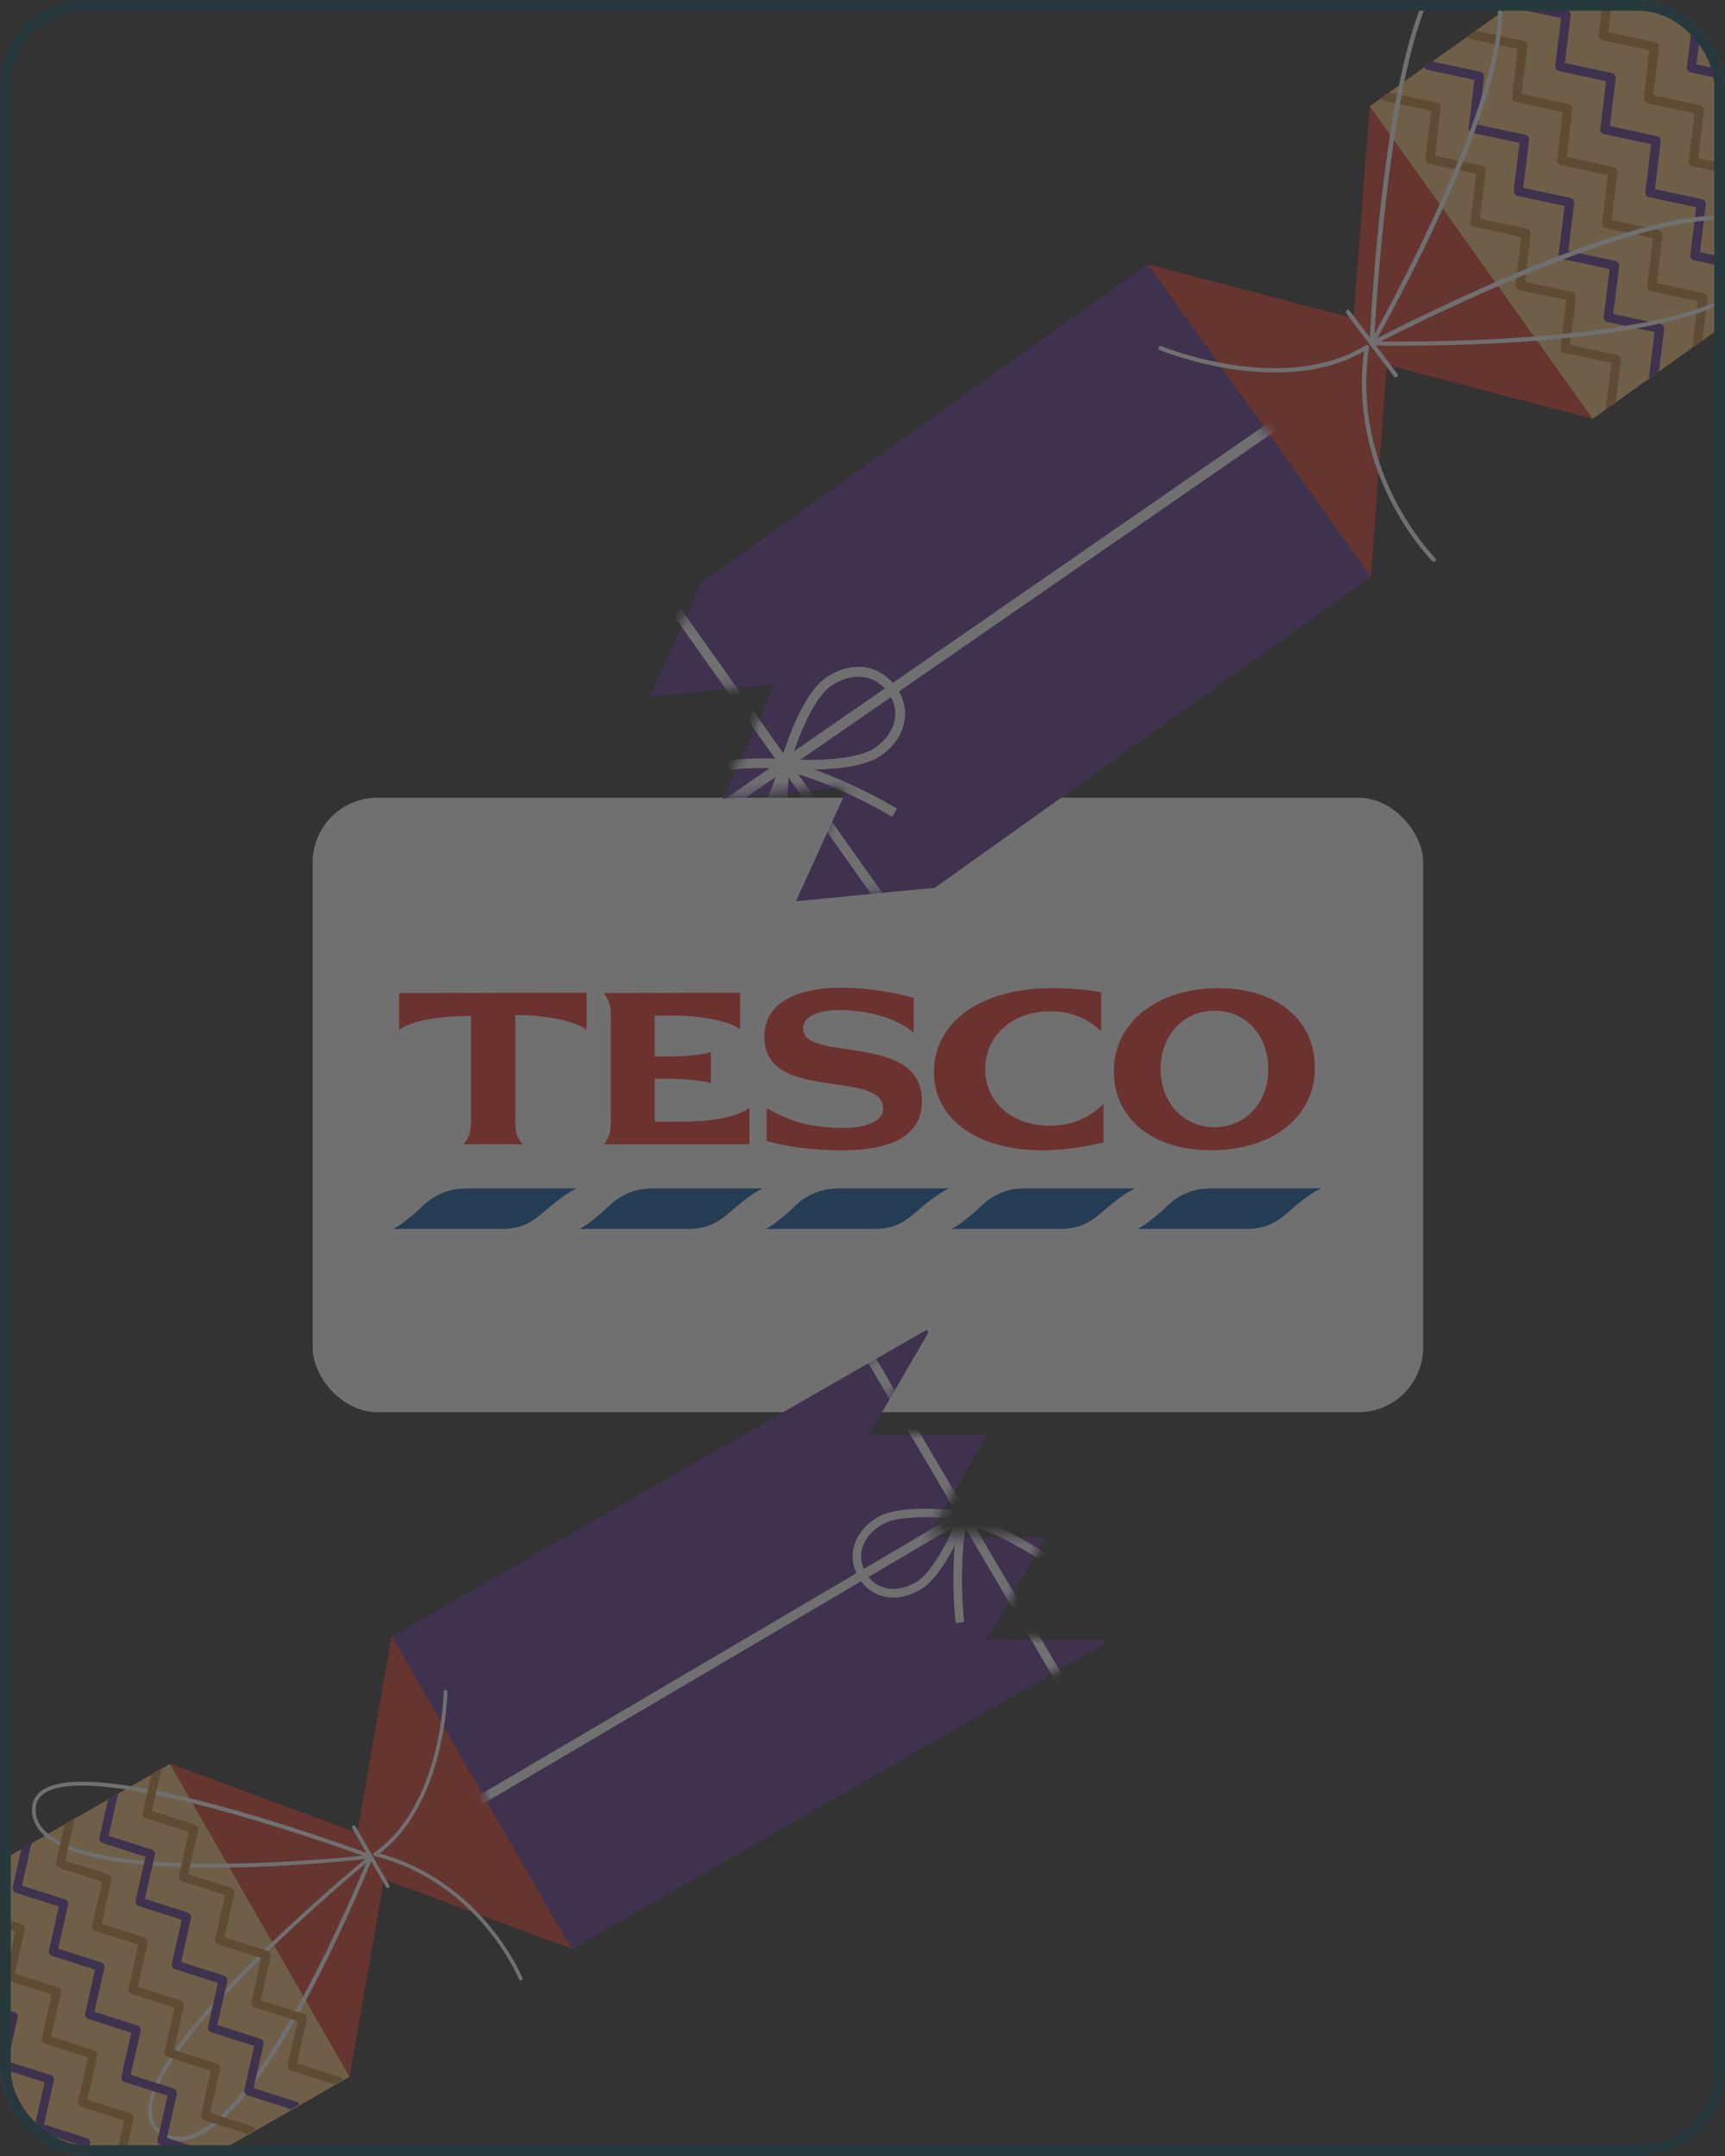 <svg width="160" height="200" viewBox="0 0 160 200" fill="none" xmlns="http://www.w3.org/2000/svg">
<rect x="0" y="0" width="160" height="200" fill="#333333" stroke="none"/>
<g opacity="0.3">
<g clip-path="url(#clip0_18468_66655)">
<g clip-path="url(#clip1_18468_66655)">
<rect x="29" y="74" width="103" height="57" rx="6" fill="white"/>
<path d="M42.962 110.215C41.238 110.215 39.84 111.168 39.165 111.849C39.165 111.849 37.533 113.438 36.415 113.983C36.367 114.006 36.367 114.052 36.438 114.052H46.482C48.463 114.052 49.396 113.394 50.583 112.372C50.583 112.372 52.308 110.828 53.473 110.307C53.589 110.261 53.566 110.193 53.473 110.193H42.964V110.215H42.962ZM60.23 110.215C58.505 110.215 57.107 111.168 56.432 111.849C56.432 111.849 54.8 113.438 53.682 113.983C53.635 114.006 53.635 114.052 53.705 114.052H63.771C65.752 114.052 66.685 113.394 67.872 112.372C67.872 112.372 69.573 110.828 70.738 110.307C70.855 110.261 70.855 110.193 70.762 110.193H60.23V110.215ZM77.497 110.215C75.772 110.215 74.374 111.168 73.699 111.849C73.699 111.849 72.067 113.438 70.949 113.983C70.902 114.006 70.902 114.052 70.972 114.052H81.038C83.019 114.052 83.928 113.394 85.116 112.372C85.116 112.372 86.84 110.828 88.005 110.307C88.122 110.261 88.122 110.193 88.029 110.193H77.497V110.215ZM94.74 110.215C93.016 110.215 91.641 111.168 90.965 111.849C90.965 111.849 89.311 113.438 88.191 113.983C88.144 114.006 88.144 114.052 88.214 114.052H98.28C100.261 114.052 101.194 113.394 102.381 112.372C102.381 112.372 104.106 110.828 105.271 110.307C105.387 110.261 105.364 110.193 105.271 110.193H94.74V110.215ZM112.007 110.215C110.283 110.215 108.885 111.168 108.21 111.849C108.21 111.849 106.578 113.438 105.46 113.983C105.412 114.006 105.412 114.052 105.483 114.052H115.549C117.529 114.052 118.462 113.394 119.65 112.372C119.65 112.372 121.351 110.828 122.516 110.307C122.632 110.261 122.632 110.193 122.54 110.193H112.007V110.215Z" fill="#0054A4" stroke="white" stroke-width="0.098" stroke-miterlimit="11.474"/>
<path d="M78.127 91.603C74.445 91.603 70.88 92.669 70.88 96.211C70.88 102.362 81.903 99.116 81.903 102.884C81.903 104.109 79.945 104.61 78.361 104.61C75.518 104.61 73.561 104.201 71.091 102.748V105.835C72.931 106.425 75.447 106.721 78.174 106.721C81.972 106.721 85.537 105.768 85.537 102.113C85.537 95.689 74.514 98.572 74.514 95.417C74.514 94.146 76.286 93.714 77.824 93.714C80.434 93.714 83.23 94.464 84.767 95.849V92.558C82.787 91.966 80.153 91.603 78.127 91.603ZM97.607 91.647C90.988 91.647 86.608 94.758 86.608 99.479C86.608 103.814 90.64 106.719 96.652 106.719C98.609 106.719 100.333 106.47 102.385 105.992V102.338C100.94 103.812 99.239 104.403 97.398 104.403C93.833 104.403 91.409 102.247 91.409 99.137C91.409 96.073 93.925 93.826 97.445 93.826C99.356 93.826 100.894 94.507 102.152 95.688V92.033C100.845 91.784 99.239 91.647 97.607 91.647ZM113.033 91.647C107.324 91.647 103.292 94.848 103.292 99.365C103.292 103.791 106.905 106.719 112.311 106.719C118.043 106.719 121.981 103.609 121.981 99.07C122.004 94.621 118.415 91.647 113.033 91.647ZM36.998 92.102V95.575C38.232 94.644 40.842 94.28 43.662 94.257V103.699C43.662 105.084 43.545 105.469 42.939 106.173H48.532C47.902 105.446 47.809 105.061 47.809 103.699V94.167C50.257 94.19 53.192 94.621 54.428 95.552V92.079L36.998 92.102ZM55.942 92.102C56.525 92.829 56.641 93.237 56.641 94.599V103.701C56.641 105.085 56.525 105.494 55.989 106.175H69.528V102.748C67.663 104.042 64.145 104.042 62.7 104.019H60.743V100.092H62.188C63.167 100.092 64.939 100.205 65.964 100.501V97.573C64.962 97.891 63.169 97.981 62.188 97.981H60.743V94.236H62.7C64.448 94.236 67.524 94.599 68.665 95.53V92.081L55.942 92.102ZM112.661 93.782C115.643 93.782 117.624 96.188 117.624 99.16C117.624 102.133 115.643 104.539 112.661 104.539C109.631 104.539 107.674 102.133 107.674 99.16C107.674 96.188 109.631 93.782 112.661 93.782Z" fill="#F02E25" stroke="white" stroke-width="0.037" stroke-miterlimit="3.864"/>
<path d="M36.364 151.815L53.012 180.845L102.608 152.386L102.459 152.122L91.504 152.095L97.013 142.62L86.058 142.593L91.555 133.122L80.6 133.094L86.109 123.62L85.96 123.356L36.364 151.815Z" fill="#582E90"/>
<path d="M15.778 163.625L-33.825 192.078L-17.178 221.099L32.425 192.647L15.778 163.625Z" fill="#FEC779"/>
<path d="M15.749 163.598L33.139 170.021L36.322 151.758L53.005 180.765L35.615 174.341L32.433 192.605L15.749 163.598Z" fill="#DD3826"/>
<path d="M36.048 175.123C35.964 175.171 35.861 175.143 35.812 175.059L32.673 169.592C32.624 169.508 32.653 169.405 32.736 169.356C32.82 169.307 32.923 169.336 32.972 169.419L36.111 174.887C36.16 174.971 36.131 175.074 36.048 175.123Z" fill="white"/>
<path d="M34.483 172.381C34.483 172.381 34.444 172.391 34.418 172.397C33.432 172.512 10.095 175.194 4.278 170.41C3.478 169.75 3.032 168.972 2.973 168.096C2.911 167.261 3.197 166.612 3.817 166.138C8.673 162.483 33.422 171.664 34.468 172.055C34.542 172.077 34.591 172.161 34.582 172.232C34.569 172.29 34.541 172.338 34.492 172.364L34.483 172.381ZM4.272 166.255C4.176 166.307 4.096 166.369 4.015 166.43C3.485 166.826 3.253 167.366 3.311 168.078C3.373 168.858 3.77 169.552 4.499 170.148C9.64 174.377 29.548 172.557 33.64 172.143C29.577 170.684 9.085 163.503 4.272 166.255Z" fill="white"/>
<path d="M18.874 197.907C18.549 198.086 18.231 198.236 17.919 198.356C16.886 198.716 15.938 198.657 15.091 198.187C14.273 197.724 13.821 197.03 13.742 196.131C13.163 189.46 33.428 172.815 34.291 172.114C34.346 172.059 34.443 172.062 34.511 172.113C34.578 172.164 34.598 172.241 34.563 172.319C34.194 173.236 25.917 193.899 18.881 197.932L18.874 197.907ZM33.976 172.812C30.708 175.54 13.58 190.177 14.087 196.084C14.152 196.877 14.536 197.465 15.27 197.867C16.036 198.289 16.887 198.346 17.817 198.012C18.107 197.911 18.412 197.764 18.711 197.592C24.957 194.007 32.488 176.388 33.972 172.799L33.976 172.812Z" fill="white"/>
<path d="M48.391 183.7C48.391 183.7 48.378 183.703 48.365 183.706C48.275 183.729 48.171 183.701 48.136 183.614C48.112 183.524 44.498 174.693 34.772 172.17C34.714 172.157 34.659 172.102 34.642 172.038C34.626 171.974 34.664 171.909 34.709 171.87C40.996 167.424 41.155 157.039 41.155 156.93C41.157 156.833 41.234 156.759 41.331 156.761C41.428 156.764 41.502 156.841 41.5 156.938C41.5 157.047 41.343 167.281 35.206 171.935C44.849 174.617 48.425 183.403 48.461 183.49C48.483 183.58 48.465 183.667 48.391 183.7Z" fill="white"/>
<path d="M-14.905 184.31C-14.945 184.526 -14.822 184.742 -14.612 184.811L-10.624 186.084L-11.544 190.16C-11.585 190.377 -11.462 190.592 -11.252 190.662L-7.264 191.934L-8.184 196.011C-8.225 196.227 -8.101 196.442 -7.892 196.512L-3.904 197.785L-4.824 201.861C-4.865 202.077 -4.741 202.293 -4.531 202.362L-0.543 203.635L-1.464 207.711C-1.505 207.928 -1.381 208.143 -1.171 208.213L2.817 209.485L2.795 209.559L3.643 209.068C3.643 209.068 3.633 209.03 3.63 209.017C3.578 208.92 3.491 208.847 3.387 208.818L-0.601 207.546L0.32 203.469C0.361 203.253 0.237 203.038 0.027 202.968L-3.961 201.695L-3.04 197.619C-3 197.403 -3.123 197.187 -3.333 197.117L-7.321 195.845L-6.401 191.769C-6.36 191.552 -6.483 191.337 -6.693 191.267L-10.681 189.995L-9.761 185.918C-9.72 185.702 -9.844 185.487 -10.053 185.417L-14.041 184.144L-13.149 180.171L-14.095 180.714L-14.895 184.294L-14.905 184.31Z" fill="#582E90"/>
<path d="M-10.883 182.007C-10.924 182.223 -10.8 182.438 -10.591 182.508L-6.602 183.781L-7.523 187.857C-7.564 188.073 -7.44 188.289 -7.23 188.359L-3.242 189.631L-4.163 193.708C-4.204 193.924 -4.08 194.139 -3.87 194.209L0.118 195.481L-0.803 199.558C-0.843 199.774 -0.72 199.99 -0.51 200.059L3.478 201.332L2.558 205.408C2.517 205.624 2.64 205.84 2.85 205.91L6.838 207.182L6.816 207.256L7.665 206.765C7.665 206.765 7.655 206.727 7.652 206.714C7.599 206.617 7.512 206.544 7.409 206.515L3.421 205.243L4.341 201.166C4.382 200.95 4.258 200.735 4.049 200.665L0.061 199.392L0.981 195.316C1.022 195.1 0.898 194.884 0.688 194.814L-3.3 193.542L-2.379 189.465C-2.338 189.249 -2.462 189.034 -2.672 188.964L-6.66 187.692L-5.739 183.615C-5.698 183.399 -5.822 183.184 -6.032 183.114L-10.02 181.841L-9.128 177.868L-10.073 178.411L-10.874 181.991L-10.883 182.007Z" fill="#C18337"/>
<path d="M-6.865 179.691C-6.906 179.907 -6.782 180.123 -6.573 180.192L-2.585 181.465L-3.505 185.541C-3.546 185.758 -3.422 185.973 -3.212 186.043L0.776 187.315L-0.145 191.392C-0.186 191.608 -0.062 191.823 0.148 191.893L4.136 193.166L3.215 197.242C3.175 197.458 3.298 197.674 3.508 197.743L7.496 199.016L6.575 203.092C6.535 203.309 6.658 203.524 6.868 203.594L10.856 204.866L10.834 204.94L11.683 204.449C11.683 204.449 11.673 204.411 11.669 204.398C11.617 204.301 11.53 204.228 11.427 204.199L7.439 202.927L8.359 198.85C8.4 198.634 8.276 198.419 8.066 198.349L4.078 197.076L4.999 193C5.04 192.784 4.916 192.568 4.706 192.498L0.718 191.226L1.639 187.15C1.68 186.933 1.556 186.718 1.346 186.648L-2.642 185.376L-1.721 181.299C-1.681 181.083 -1.804 180.868 -2.014 180.798L-6.002 179.525L-5.11 175.552L-6.055 176.095L-6.856 179.675L-6.865 179.691Z" fill="#582E90"/>
<path d="M-2.844 177.388C-2.885 177.604 -2.761 177.819 -2.551 177.889L1.437 179.162L0.516 183.238C0.476 183.454 0.599 183.67 0.809 183.74L4.797 185.012L3.877 189.089C3.836 189.305 3.959 189.52 4.169 189.59L8.157 190.862L7.237 194.939C7.196 195.155 7.32 195.371 7.53 195.44L11.518 196.713L10.597 200.789C10.556 201.005 10.68 201.221 10.89 201.291L14.878 202.563L14.855 202.637L15.704 202.146C15.704 202.146 15.694 202.108 15.691 202.095C15.639 201.998 15.552 201.925 15.448 201.896L11.46 200.624L12.381 196.547C12.421 196.331 12.298 196.116 12.088 196.046L8.1 194.773L9.021 190.697C9.061 190.481 8.938 190.265 8.728 190.195L4.74 188.923L5.66 184.846C5.701 184.63 5.578 184.415 5.368 184.345L1.38 183.073L2.3 178.996C2.341 178.78 2.217 178.565 2.007 178.495L-1.981 177.222L-1.089 173.249L-2.034 173.792L-2.834 177.372L-2.844 177.388Z" fill="#C18337"/>
<path d="M1.177 175.085C1.137 175.301 1.26 175.516 1.47 175.586L5.458 176.859L4.538 180.935C4.497 181.151 4.62 181.367 4.83 181.437L8.818 182.709L7.898 186.785C7.857 187.002 7.981 187.217 8.19 187.287L12.178 188.559L11.258 192.636C11.217 192.852 11.341 193.067 11.551 193.137L15.539 194.41L14.618 198.486C14.577 198.702 14.701 198.918 14.911 198.988L18.899 200.26L18.877 200.334L19.725 199.843C19.725 199.843 19.715 199.805 19.712 199.792C19.66 199.695 19.573 199.621 19.469 199.593L15.481 198.321L16.402 194.244C16.443 194.028 16.319 193.812 16.109 193.743L12.121 192.47L13.042 188.394C13.082 188.178 12.959 187.962 12.749 187.892L8.761 186.62L9.681 182.543C9.722 182.327 9.599 182.112 9.389 182.042L5.401 180.77L6.321 176.693C6.362 176.477 6.238 176.261 6.029 176.192L2.041 174.919L2.933 170.946L1.988 171.489L1.187 175.069L1.177 175.085Z" fill="#582E90"/>
<path d="M5.196 172.769C5.155 172.985 5.278 173.2 5.488 173.27L9.476 174.543L8.556 178.619C8.515 178.835 8.639 179.051 8.848 179.121L12.836 180.393L11.916 184.47C11.875 184.686 11.999 184.901 12.209 184.971L16.197 186.243L15.276 190.32C15.235 190.536 15.359 190.751 15.569 190.821L19.557 192.094L18.636 196.17C18.596 196.386 18.719 196.602 18.929 196.672L22.917 197.944L22.895 198.018L23.743 197.527C23.743 197.527 23.734 197.489 23.73 197.476C23.678 197.379 23.591 197.306 23.488 197.277L19.5 196.005L20.42 191.928C20.461 191.712 20.337 191.497 20.127 191.427L16.139 190.154L17.06 186.078C17.101 185.862 16.977 185.646 16.767 185.576L12.779 184.304L13.7 180.227C13.74 180.011 13.617 179.796 13.407 179.726L9.419 178.454L10.339 174.377C10.38 174.161 10.257 173.946 10.047 173.876L6.059 172.603L6.951 168.63L6.006 169.173L5.205 172.753L5.196 172.769Z" fill="#C18337"/>
<path d="M9.217 170.466C9.176 170.682 9.3 170.897 9.51 170.967L13.498 172.24L12.577 176.316C12.536 176.532 12.66 176.748 12.87 176.818L16.858 178.09L15.937 182.166C15.897 182.383 16.02 182.598 16.23 182.668L20.218 183.94L19.298 188.017C19.257 188.233 19.38 188.448 19.59 188.518L23.578 189.791L22.658 193.867C22.617 194.083 22.741 194.299 22.951 194.369L26.939 195.641L26.916 195.715L27.765 195.224C27.765 195.224 27.755 195.185 27.752 195.173C27.7 195.076 27.612 195.002 27.509 194.974L23.521 193.701L24.442 189.625C24.482 189.409 24.359 189.193 24.149 189.124L20.161 187.851L21.081 183.775C21.122 183.558 20.998 183.343 20.789 183.273L16.801 182.001L17.721 177.924C17.762 177.708 17.638 177.493 17.428 177.423L13.44 176.15L14.361 172.074C14.402 171.858 14.278 171.642 14.068 171.573L10.08 170.3L10.972 166.327L10.027 166.87L9.227 170.45L9.217 170.466Z" fill="#582E90"/>
<path d="M13.238 168.163C13.197 168.379 13.321 168.594 13.531 168.664L17.519 169.937L16.598 174.013C16.558 174.229 16.681 174.445 16.891 174.514L20.879 175.787L19.959 179.863C19.918 180.08 20.041 180.295 20.251 180.365L24.239 181.637L23.319 185.714C23.278 185.93 23.402 186.145 23.611 186.215L27.6 187.488L26.679 191.564C26.638 191.78 26.762 191.996 26.972 192.065L30.96 193.338L30.938 193.412L31.786 192.921C31.786 192.921 31.776 192.882 31.773 192.87C31.721 192.773 31.634 192.699 31.53 192.671L27.542 191.398L28.463 187.322C28.503 187.106 28.38 186.89 28.17 186.821L24.182 185.548L25.102 181.472C25.143 181.255 25.02 181.04 24.81 180.97L20.822 179.698L21.742 175.621C21.783 175.405 21.66 175.19 21.45 175.12L17.462 173.847L18.382 169.771C18.423 169.555 18.299 169.339 18.089 169.269L14.101 167.997L14.993 164.024L14.048 164.567L13.248 168.147L13.238 168.163Z" fill="#C18337"/>
<mask id="mask0_18468_66655" style="mask-type:luminance" maskUnits="userSpaceOnUse" x="36" y="123" width="67" height="58">
<path d="M36.37 151.732L53.053 180.739L102.624 152.231L102.461 151.971L91.509 151.956L97.006 142.485L86.051 142.457L91.548 132.986L80.596 132.971L86.09 123.488L85.94 123.224L36.37 151.732Z" fill="white"/>
</mask>
<g mask="url(#mask0_18468_66655)">
<path d="M43.211 167.26L43.65 168.004L132.797 115.537L132.358 114.792L43.211 167.26Z" fill="white"/>
<path d="M98.278 156.591L98.999 156.166L80.438 124.629L79.716 125.054L98.278 156.591Z" fill="white"/>
<path d="M89.429 150.471L88.643 150.562C88.315 147.668 88.329 143.316 88.966 140.601L89.74 140.788C89.122 143.415 89.121 147.655 89.432 150.484L89.429 150.471Z" fill="white"/>
<path d="M97.763 145.557C95.45 143.912 91.741 141.854 89.139 141.12L89.355 140.351C92.031 141.108 95.849 143.22 98.215 144.907L97.75 145.56L97.763 145.557Z" fill="white"/>
<path d="M85.38 147.458C83.163 148.765 80.794 148.3 79.63 146.32C78.465 144.34 79.208 142.038 81.426 140.73C83.644 139.423 89.183 140.162 89.412 140.199L89.909 140.265L89.74 140.733C89.657 140.946 87.685 146.114 85.393 147.454L85.38 147.458ZM81.823 141.425C79.974 142.514 79.365 144.316 80.308 145.914C81.251 147.511 83.123 147.856 84.971 146.767C86.639 145.778 88.239 142.214 88.787 140.922C87.39 140.771 83.491 140.436 81.823 141.425Z" fill="white"/>
<path d="M97.283 140.453C94.991 141.793 89.525 141.021 89.296 140.983L88.8 140.918L88.968 140.45C89.051 140.237 91.023 135.068 93.315 133.728C95.607 132.389 97.902 132.886 99.066 134.866C100.23 136.846 99.487 139.149 97.27 140.456L97.283 140.453ZM89.909 140.265C91.305 140.415 95.205 140.75 96.873 139.762C98.721 138.672 99.331 136.87 98.388 135.273C97.445 133.675 95.573 133.33 93.725 134.42C92.057 135.408 90.456 138.972 89.909 140.265Z" fill="white"/>
</g>
<path d="M176.6 -25.483L127.034 9.861L147.713 38.861L197.279 3.518L176.6 -25.483Z" fill="#FEC779"/>
<path d="M106.457 24.512L125.55 29.524L127.04 9.847L147.721 38.85L128.628 33.838L127.149 53.524L106.457 24.512Z" fill="#DD3826"/>
<path d="M65.124 53.998L60.281 64.613L71.885 63.494L67.051 74.098L78.665 72.988L73.822 83.603L86.71 82.354L127.149 53.524L106.457 24.512L65.124 53.998Z" fill="#582E90"/>
<path d="M186.509 7.622C186.537 7.389 186.375 7.163 186.151 7.123L181.792 6.196L182.332 1.773C182.36 1.54 182.198 1.313 181.974 1.274L177.615 0.347L178.155 -4.076C178.183 -4.31 178.021 -4.536 177.797 -4.575L173.438 -5.503L173.978 -9.925C174.006 -10.159 173.844 -10.385 173.62 -10.424L169.261 -11.352L169.801 -15.774C169.829 -16.008 169.667 -16.234 169.443 -16.273L165.084 -17.201L165.097 -17.282L164.249 -16.68C164.249 -16.68 164.272 -16.642 164.283 -16.633C164.352 -16.539 164.449 -16.478 164.552 -16.447L168.91 -15.52L168.371 -11.097C168.342 -10.863 168.504 -10.637 168.729 -10.598L173.087 -9.671L172.548 -5.248C172.519 -5.014 172.681 -4.788 172.906 -4.749L177.264 -3.821L176.725 0.601C176.696 0.835 176.858 1.061 177.083 1.1L181.441 2.028L180.902 6.45C180.873 6.684 181.035 6.91 181.26 6.949L185.618 7.877L185.087 12.178L186.029 11.507L186.509 7.622Z" fill="#582E90"/>
<path d="M182.497 10.492C182.525 10.258 182.363 10.032 182.138 9.993L177.78 9.065L178.32 4.643C178.348 4.409 178.186 4.183 177.961 4.143L173.603 3.216L174.143 -1.207C174.171 -1.44 174.009 -1.666 173.784 -1.706L169.426 -2.633L169.966 -7.056C169.994 -7.29 169.832 -7.516 169.607 -7.555L165.249 -8.482L165.789 -12.905C165.817 -13.139 165.655 -13.365 165.43 -13.404L161.072 -14.332L161.084 -14.413L160.236 -13.811C160.236 -13.811 160.26 -13.773 160.271 -13.764C160.34 -13.67 160.436 -13.609 160.539 -13.578L164.898 -12.65L164.358 -8.228C164.33 -7.994 164.492 -7.768 164.716 -7.729L169.075 -6.801L168.535 -2.379C168.507 -2.145 168.669 -1.919 168.893 -1.88L173.252 -0.952L172.712 3.47C172.684 3.704 172.846 3.93 173.07 3.969L177.429 4.897L176.889 9.319C176.861 9.553 177.023 9.779 177.247 9.818L181.606 10.746L181.075 15.047L182.017 14.376L182.497 10.492Z" fill="#C18337"/>
<path d="M178.474 13.351C178.502 13.117 178.34 12.891 178.116 12.852L173.757 11.925L174.297 7.502C174.325 7.268 174.163 7.042 173.939 7.003L169.58 6.075L170.12 1.653C170.148 1.419 169.986 1.193 169.762 1.154L165.403 0.226L165.943 -4.196C165.971 -4.43 165.809 -4.656 165.585 -4.695L161.226 -5.623L161.766 -10.045C161.794 -10.279 161.632 -10.505 161.408 -10.544L157.049 -11.472L157.062 -11.554L156.214 -10.951C156.214 -10.951 156.237 -10.913 156.248 -10.904C156.317 -10.81 156.414 -10.749 156.517 -10.719L160.875 -9.791L160.336 -5.368C160.307 -5.135 160.469 -4.909 160.694 -4.869L165.052 -3.942L164.513 0.481C164.484 0.715 164.646 0.941 164.871 0.98L169.229 1.907L168.69 6.33C168.661 6.564 168.823 6.79 169.048 6.829L173.406 7.756L172.867 12.179C172.838 12.413 173 12.639 173.225 12.678L177.583 13.606L177.052 17.907L177.994 17.235L178.474 13.351Z" fill="#582E90"/>
<path d="M174.461 16.22C174.49 15.987 174.328 15.761 174.103 15.721L169.745 14.794L170.284 10.371C170.313 10.137 170.151 9.911 169.926 9.872L165.568 8.945L166.107 4.522C166.136 4.288 165.974 4.062 165.749 4.023L161.391 3.095L161.93 -1.327C161.959 -1.561 161.797 -1.787 161.572 -1.826L157.214 -2.754L157.753 -7.176C157.782 -7.41 157.62 -7.636 157.395 -7.675L153.037 -8.603L153.049 -8.684L152.201 -8.082C152.201 -8.082 152.225 -8.044 152.236 -8.035C152.305 -7.941 152.401 -7.88 152.504 -7.849L156.863 -6.922L156.323 -2.499C156.295 -2.265 156.457 -2.039 156.681 -2L161.04 -1.073L160.5 3.35C160.472 3.584 160.634 3.81 160.858 3.849L165.217 4.777L164.677 9.199C164.649 9.433 164.811 9.659 165.035 9.698L169.394 10.626L168.854 15.048C168.826 15.282 168.988 15.508 169.212 15.547L173.571 16.475L173.04 20.776L173.982 20.105L174.461 16.22Z" fill="#C18337"/>
<path d="M170.43 19.091C170.458 18.857 170.296 18.631 170.071 18.592L165.713 17.664L166.253 13.242C166.281 13.008 166.119 12.782 165.894 12.743L161.536 11.815L162.076 7.393C162.104 7.159 161.942 6.933 161.717 6.894L157.359 5.966L157.899 1.544C157.927 1.31 157.765 1.084 157.54 1.045L153.182 0.117L153.722 -4.306C153.75 -4.539 153.588 -4.765 153.364 -4.805L149.005 -5.732L149.018 -5.814L148.17 -5.212C148.17 -5.212 148.193 -5.174 148.204 -5.165C148.273 -5.071 148.369 -5.009 148.473 -4.979L152.831 -4.051L152.291 0.371C152.263 0.605 152.425 0.831 152.65 0.87L157.008 1.798L156.468 6.221C156.44 6.454 156.602 6.68 156.827 6.72L161.185 7.647L160.645 12.07C160.617 12.303 160.779 12.529 161.004 12.569L165.362 13.496L164.822 17.919C164.794 18.153 164.956 18.379 165.181 18.418L169.539 19.345L169.008 23.646L169.95 22.975L170.43 19.091Z" fill="#582E90"/>
<path d="M166.417 21.96C166.446 21.726 166.284 21.5 166.059 21.461L161.701 20.534L162.24 16.111C162.269 15.877 162.107 15.651 161.882 15.612L157.524 14.684L158.063 10.262C158.092 10.028 157.93 9.802 157.705 9.763L153.347 8.835L153.886 4.413C153.915 4.179 153.753 3.953 153.528 3.914L149.17 2.986L149.709 -1.436C149.738 -1.67 149.576 -1.896 149.351 -1.935L144.993 -2.863L145.005 -2.945L144.157 -2.342C144.157 -2.342 144.181 -2.304 144.192 -2.295C144.261 -2.201 144.357 -2.14 144.46 -2.11L148.819 -1.182L148.279 3.241C148.251 3.474 148.412 3.7 148.637 3.74L152.996 4.667L152.456 9.09C152.428 9.324 152.589 9.55 152.814 9.589L157.173 10.516L156.633 14.939C156.605 15.173 156.766 15.399 156.991 15.438L161.35 16.366L160.81 20.788C160.782 21.022 160.943 21.248 161.168 21.287L165.527 22.215L164.996 26.516L165.938 25.844L166.417 21.96Z" fill="#C18337"/>
<path d="M162.394 24.82C162.423 24.586 162.261 24.36 162.036 24.321L157.678 23.393L158.217 18.971C158.246 18.737 158.084 18.511 157.859 18.472L153.501 17.544L154.04 13.122C154.069 12.888 153.907 12.662 153.682 12.623L149.324 11.695L149.863 7.273C149.892 7.039 149.73 6.813 149.505 6.774L145.147 5.846L145.686 1.423C145.715 1.19 145.553 0.964 145.328 0.924L140.97 -0.003L140.982 -0.085L140.134 0.517C140.134 0.517 140.158 0.555 140.169 0.564C140.238 0.658 140.334 0.72 140.437 0.75L144.796 1.678L144.256 6.1C144.228 6.334 144.39 6.56 144.614 6.599L148.973 7.527L148.433 11.95C148.405 12.183 148.567 12.409 148.791 12.448L153.15 13.376L152.61 17.799C152.582 18.032 152.744 18.259 152.968 18.298L157.327 19.225L156.787 23.648C156.759 23.882 156.921 24.108 157.145 24.147L161.504 25.074L160.973 29.375L161.915 28.704L162.394 24.82Z" fill="#582E90"/>
<path d="M158.382 27.689C158.411 27.455 158.249 27.229 158.024 27.19L153.666 26.262L154.205 21.84C154.234 21.606 154.072 21.38 153.847 21.341L149.489 20.413L150.028 15.991C150.057 15.757 149.895 15.531 149.67 15.492L145.312 14.564L145.851 10.142C145.88 9.908 145.718 9.682 145.493 9.643L141.135 8.715L141.674 4.293C141.703 4.059 141.541 3.833 141.316 3.793L136.958 2.866L136.97 2.784L136.122 3.386C136.122 3.386 136.146 3.424 136.157 3.433C136.226 3.527 136.322 3.589 136.425 3.619L140.784 4.547L140.244 8.969C140.216 9.203 140.377 9.429 140.602 9.468L144.961 10.396L144.421 14.819C144.393 15.052 144.554 15.278 144.779 15.318L149.138 16.245L148.598 20.668C148.57 20.901 148.731 21.128 148.956 21.167L153.315 22.094L152.775 26.517C152.747 26.751 152.908 26.977 153.133 27.016L157.492 27.944L156.961 32.245L157.903 31.573L158.382 27.689Z" fill="#C18337"/>
<path d="M154.359 30.549C154.388 30.315 154.226 30.089 154.001 30.05L149.643 29.122L150.182 24.7C150.211 24.466 150.049 24.24 149.824 24.201L145.466 23.273L146.005 18.851C146.034 18.617 145.872 18.391 145.647 18.352L141.289 17.424L141.828 13.001C141.857 12.768 141.695 12.542 141.47 12.502L137.112 11.575L137.651 7.152C137.68 6.918 137.518 6.692 137.293 6.653L132.935 5.726L132.947 5.644L132.099 6.246C132.099 6.246 132.123 6.284 132.134 6.293C132.203 6.387 132.299 6.449 132.402 6.479L136.761 7.407L136.221 11.829C136.193 12.063 136.355 12.289 136.579 12.328L140.938 13.256L140.398 17.678C140.37 17.912 140.532 18.138 140.756 18.177L145.115 19.105L144.575 23.527C144.547 23.761 144.709 23.987 144.933 24.026L149.292 24.954L148.752 29.377C148.724 29.61 148.886 29.836 149.11 29.875L153.469 30.803L152.938 35.104L153.88 34.433L154.359 30.549Z" fill="#582E90"/>
<path d="M150.347 33.418C150.376 33.184 150.214 32.958 149.989 32.919L145.631 31.991L146.17 27.569C146.199 27.335 146.037 27.109 145.812 27.07L141.454 26.142L141.993 21.72C142.022 21.486 141.86 21.26 141.635 21.22L137.277 20.293L137.816 15.87C137.845 15.636 137.683 15.411 137.458 15.371L133.1 14.444L133.639 10.021C133.668 9.787 133.506 9.561 133.281 9.522L128.923 8.595L128.935 8.513L128.087 9.115C128.087 9.115 128.111 9.153 128.122 9.162C128.191 9.256 128.287 9.318 128.39 9.348L132.749 10.276L132.209 14.698C132.181 14.932 132.343 15.158 132.567 15.197L136.926 16.125L136.386 20.547C136.358 20.781 136.52 21.007 136.744 21.046L141.103 21.974L140.563 26.396C140.535 26.63 140.697 26.856 140.921 26.895L145.28 27.823L144.74 32.245C144.712 32.479 144.874 32.705 145.098 32.745L149.457 33.672L148.926 37.973L149.868 37.302L150.347 33.418Z" fill="#C18337"/>
<path d="M129.577 34.955C129.671 34.886 129.68 34.764 129.611 34.67L125.182 28.815C125.113 28.721 124.992 28.712 124.898 28.781C124.804 28.85 124.795 28.972 124.864 29.066L129.293 34.921C129.362 35.015 129.483 35.024 129.577 34.955Z" fill="white"/>
<path d="M127.185 32.054C127.092 32.032 127.043 31.936 127.036 31.857C127.093 30.545 128.555 -0.145 134.685 -3.685C135.466 -4.14 136.311 -4.139 137.156 -3.696C138.066 -3.218 138.706 -2.394 139.035 -1.239C141.504 7.183 127.986 30.953 127.407 31.962C127.389 31.984 127.371 32.006 127.353 32.028C127.306 32.062 127.237 32.079 127.176 32.065L127.185 32.054ZM127.479 31.011C129.799 26.813 140.829 6.311 138.655 -1.113C138.346 -2.159 137.784 -2.9 136.98 -3.327C136.25 -3.711 135.556 -3.716 134.889 -3.332C134.784 -3.272 134.69 -3.203 134.587 -3.123C129.444 0.757 127.772 25.998 127.49 31.02L127.479 31.011Z" fill="white"/>
<path d="M127.227 32.07C127.136 32.068 127.06 32.005 127.041 31.916C127.023 31.828 127.064 31.733 127.14 31.686C128.289 31.076 155.357 16.968 162.243 20.633C163.174 21.129 163.713 21.942 163.834 23.017C163.96 24.15 163.586 25.201 162.728 26.125C162.474 26.41 162.158 26.681 161.819 26.934C154.293 32.625 128.383 32.072 127.234 32.039L127.227 32.07ZM161.57 26.636C161.899 26.394 162.187 26.136 162.423 25.872C163.198 25.026 163.532 24.09 163.417 23.076C163.317 22.11 162.862 21.439 162.047 21.003C155.953 17.756 132.466 29.427 128.044 31.682C132.581 31.728 154.89 31.705 161.57 26.636Z" fill="white"/>
<path d="M133.124 52.079C133.124 52.079 133.133 52.068 133.142 52.057C133.214 51.97 133.223 51.849 133.136 51.776C133.049 51.704 125.242 43.804 126.98 32.234C126.993 32.152 126.956 32.085 126.891 32.031C126.826 31.977 126.746 31.984 126.67 32.032C119.041 36.737 107.838 32.161 107.733 32.11C107.628 32.06 107.512 32.111 107.472 32.225C107.422 32.331 107.473 32.446 107.587 32.486C107.701 32.525 118.729 37.048 126.521 32.588C124.993 44.149 132.763 51.982 132.85 52.054C132.927 52.118 133.039 52.137 133.113 52.07L133.124 52.079Z" fill="white"/>
<mask id="mask1_18468_66655" style="mask-type:luminance" maskUnits="userSpaceOnUse" x="60" y="24" width="68" height="60">
<path d="M65.049 53.844L60.185 64.441L71.801 63.351L66.936 73.948L78.552 72.858L73.688 83.455L86.579 82.246L127.077 53.501L106.451 24.452L65.049 53.844Z" fill="white"/>
</mask>
<g mask="url(#mask1_18468_66655)">
<path d="M118.355 38.741L118.923 39.542L24.384 104.997L23.816 104.196L118.355 38.741Z" fill="white"/>
<path d="M60.444 54.236L61.199 53.723L85.187 87.542L84.431 88.055L60.444 54.236Z" fill="white"/>
<path d="M73.893 81.898L73.013 82.051C72.35 78.837 71.913 73.973 72.358 70.887L73.246 71.034C72.821 74.009 73.246 78.753 73.882 81.889L73.893 81.898Z" fill="white"/>
<path d="M82.735 75.772C79.966 74.102 75.606 72.089 72.633 71.464L72.802 70.594C75.888 71.239 80.364 73.311 83.197 75.015L82.746 75.781L82.735 75.772Z" fill="white"/>
<path d="M69.054 78.845C66.695 80.473 63.999 80.133 62.493 78.003C60.987 75.873 61.586 73.264 63.935 71.627C66.284 69.989 72.563 70.395 72.826 70.41L73.382 70.449L73.231 70.986C73.154 71.234 71.468 77.151 69.043 78.836L69.054 78.845ZM64.457 72.372C62.504 73.731 61.994 75.789 63.22 77.503C64.446 79.217 66.579 79.459 68.532 78.1C70.306 76.868 71.74 72.764 72.214 71.282C70.639 71.209 66.242 71.149 64.466 72.361L64.457 72.372Z" fill="white"/>
<path d="M81.672 70.113C79.247 71.798 73.044 71.345 72.781 71.329L72.225 71.291L72.375 70.754C72.453 70.506 74.138 64.589 76.563 62.904C78.988 61.219 81.618 61.616 83.124 63.746C84.631 65.876 84.031 68.484 81.683 70.122L81.672 70.113ZM73.393 70.458C74.967 70.531 79.365 70.591 81.141 69.379C83.093 68.02 83.604 65.962 82.378 64.248C81.151 62.534 79.018 62.292 77.065 63.651C75.292 64.883 73.858 68.987 73.384 70.469L73.393 70.458Z" fill="white"/>
</g>
</g>
</g>
<rect x="0.5" y="0.5" width="159" height="199" rx="7.5" stroke="#0C4758"/>
</g>
<defs>
<clipPath id="clip0_18468_66655">
<rect width="160" height="200" rx="8" fill="white"/>
</clipPath>
<clipPath id="clip1_18468_66655">
<rect width="323.183" height="379.309" fill="white" transform="translate(-86 163.089) rotate(-62.662)"/>
</clipPath>
</defs>
</svg>
